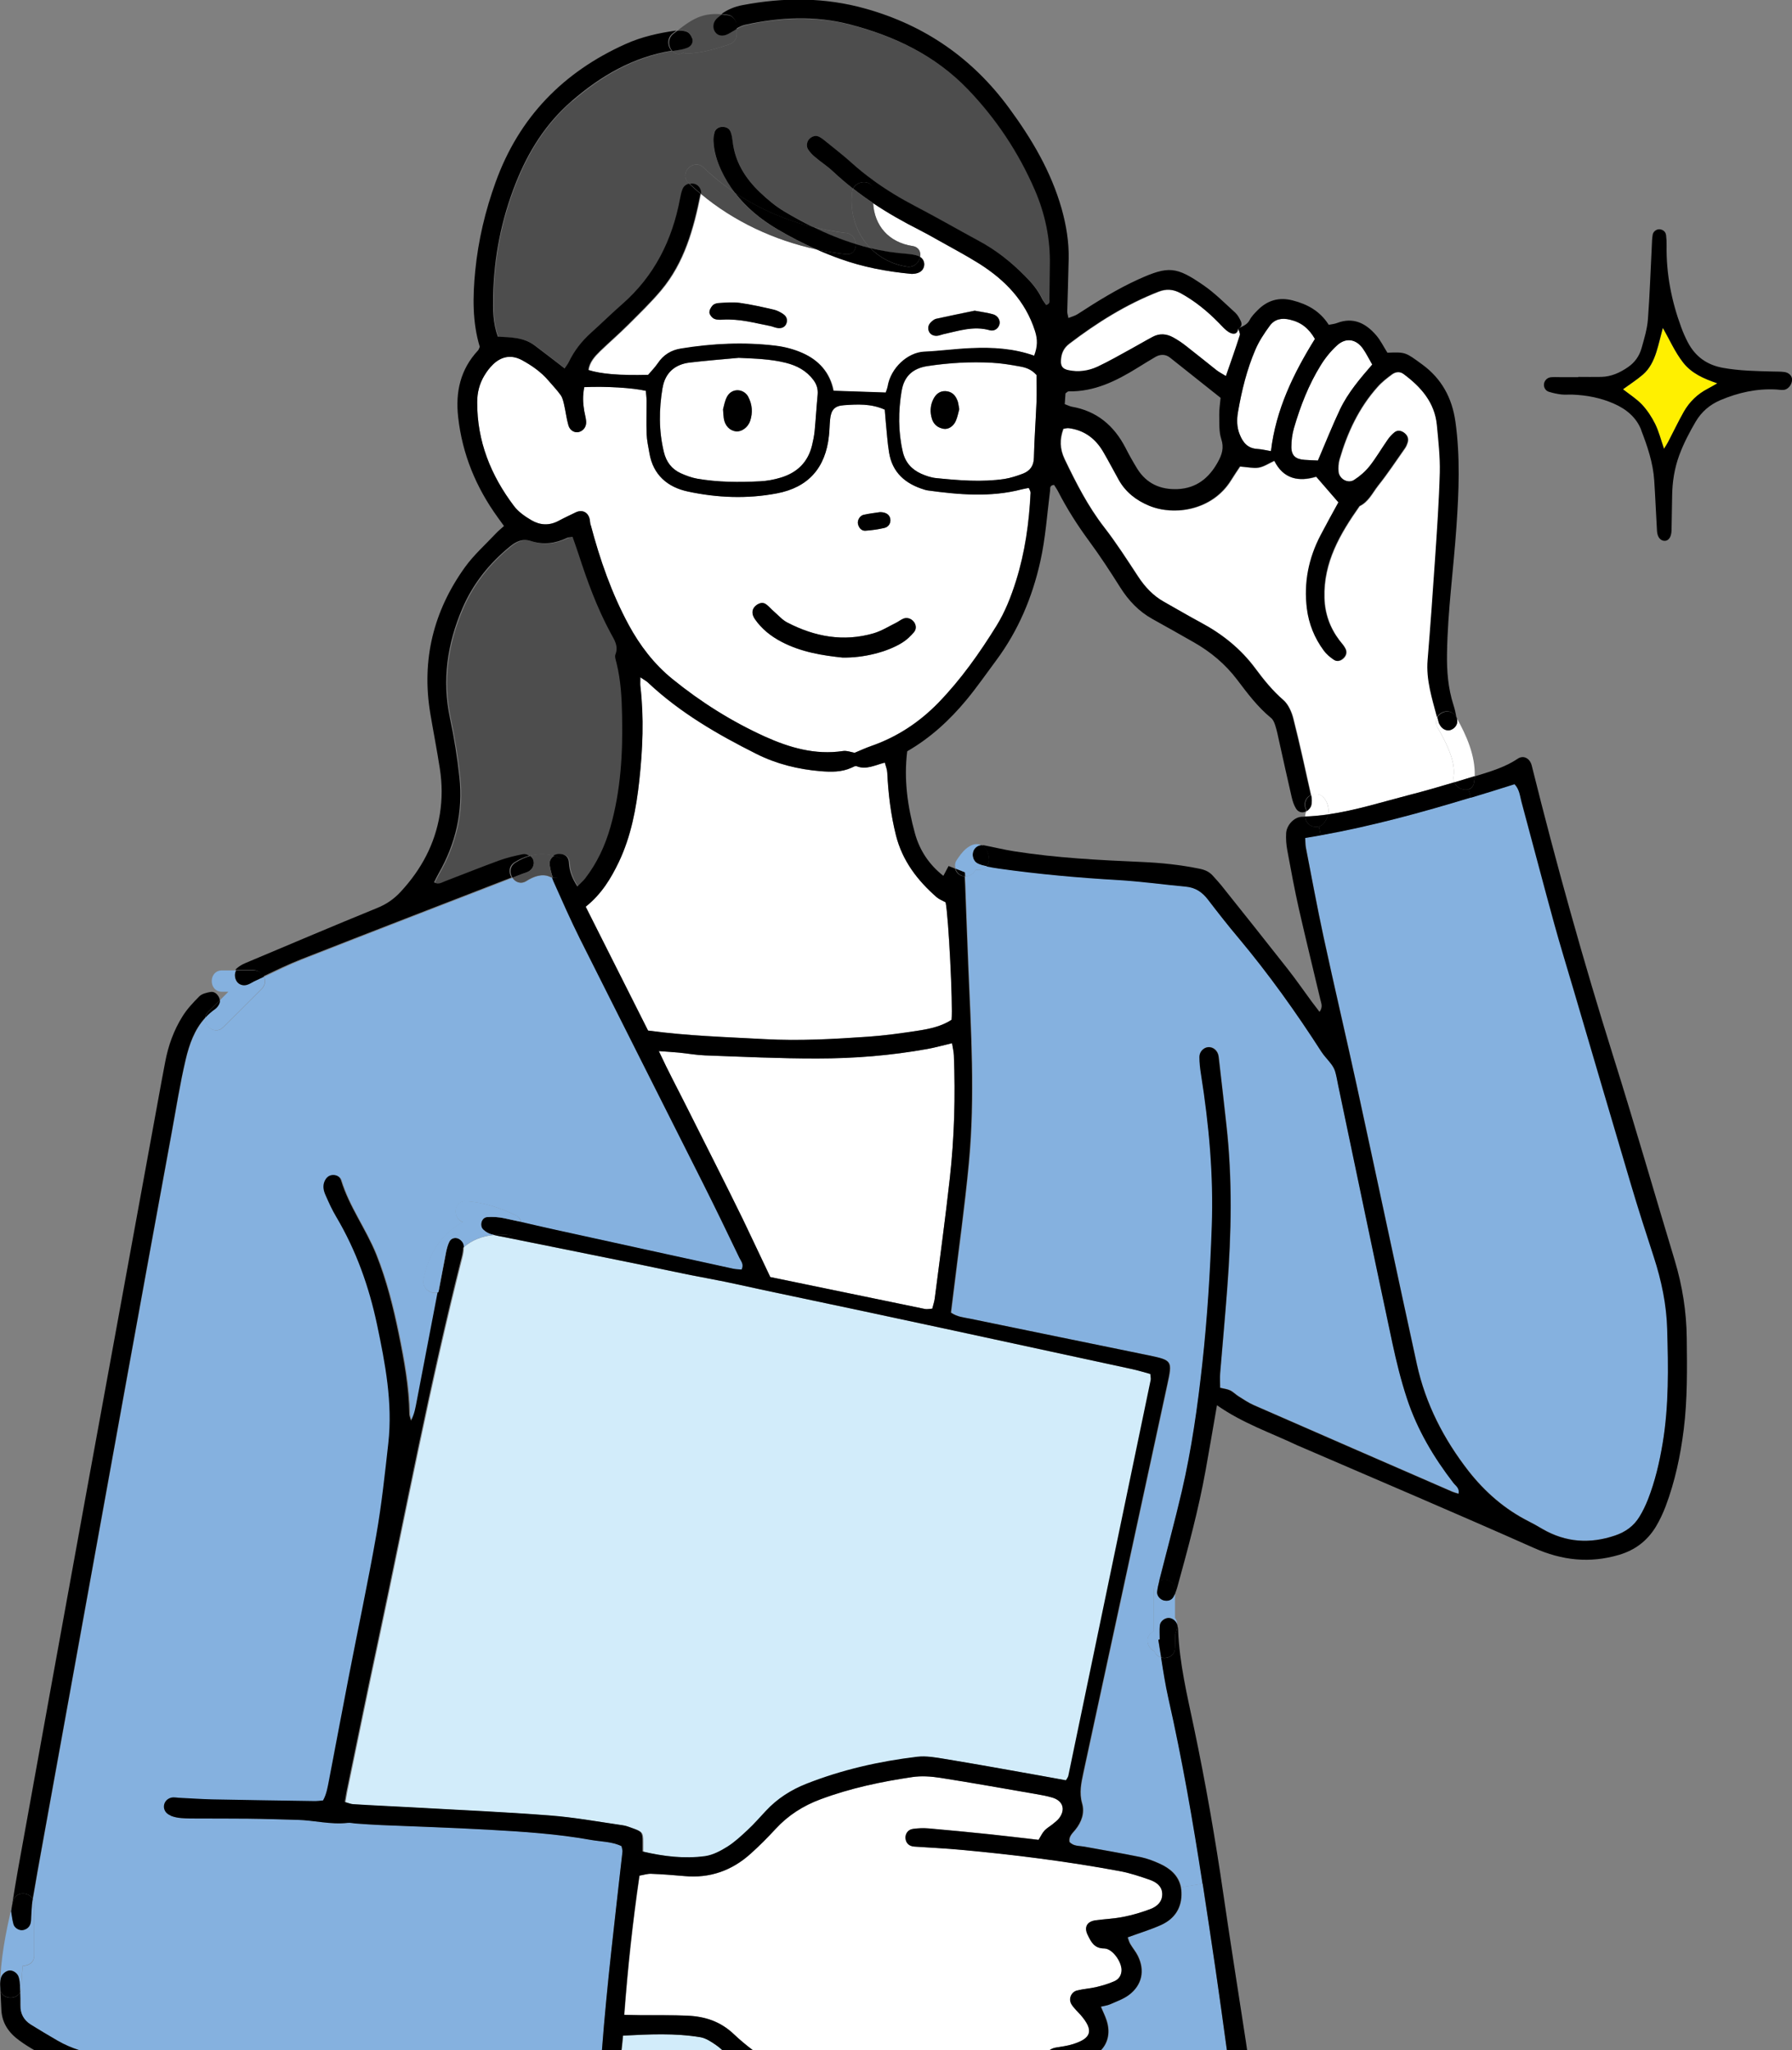 <?xml version="1.0" encoding="UTF-8"?><svg id="_レイヤー_2" xmlns="http://www.w3.org/2000/svg" viewBox="0 0 213.19 243.92"><rect x="0" y="0" width="213.19" height="243.92" fill="#808080" stroke="none"/><g id="_レイヤー_2-2"><path d="M85.97,243.92c-.25-.23-.51-.45-.79-.64-.56-.38-1.19-.8-1.83-.91-3.04-.5-6.09-.35-9.21-.19-.05.6-.12,1.17-.18,1.74h12.02Z" fill="#d2ecfa"/><path d="M136.95,163.49c.02.33.08.54.04.73-3.26,15.69-6.52,31.37-9.79,47.06-.04.19-.18.36-.29.55-1.11-.2-2.2-.41-3.29-.6-3.7-.66-7.4-1.33-11.11-1.94-1.09-.18-2.24-.39-3.31-.26-4.51.54-8.92,1.54-13.16,3.21-1.85.73-3.47,1.77-4.82,3.22-.72.76-1.4,1.56-2.17,2.27-.76.71-1.54,1.44-2.41,1.99-.81.51-1.74,1-2.66,1.13-2.49.34-4.97.03-7.44-.55v-1.13c0-1.14-.08-1.24-1.17-1.63-.4-.14-.79-.3-1.19-.36-2.9-.42-5.79-.95-8.7-1.17-5.42-.42-10.85-.65-16.28-.96-2.37-.13-4.74-.23-7.1-.38-.31-.02-.62-.16-.99-.26.12-.68.2-1.23.32-1.76,1.22-5.87,2.41-11.74,3.67-17.59,3.24-15.19,6.11-30.46,9.94-45.53.09-.37.16-.77.15-1.16.95-.82,2.16-1.32,3.59-1.44.47.12.95.2,1.43.3,2.66.54,5.33,1.07,7.99,1.61,2.66.54,5.33,1.08,7.99,1.62,2.73.56,5.45,1.17,8.19,1.67,2.66.49,5.29,1.12,7.94,1.67,14.18,2.97,28.33,6.06,42.5,9.12.73.16,1.45.39,2.16.58Z" fill="#d2ecfa"/><path d="M72.73,98.4c-.63,2.24-1.6,4.31-3.02,6.15-.25.32-.56.57-.92.94-.62-.95-.95-1.81-1-2.81-.04-.7-.46-1.03-1.07-1.06-.29-.02-.57.07-.8.21-.96-.27-1.92-.25-2.85,0-.22-.15-.5-.23-.8-.17-.95.19-1.9.42-2.81.75-2.16.79-4.29,1.65-6.44,2.47-.37.14-.73.42-1.28.12.18-.36.35-.71.54-1.05,2.04-3.56,2.92-7.38,2.48-11.45-.25-2.35-.63-4.7-1.12-7.01-.97-4.54-.33-8.87,1.47-13.08,1.26-2.94,3.21-5.37,5.68-7.38.73-.59,1.48-.96,2.5-.63,1.45.47,2.89.3,4.27-.38.17-.08.38-.06.67-.1.23.68.47,1.32.68,1.97,1.05,3.25,2.22,6.46,3.85,9.47.43.79.95,1.53.56,2.53-.11.28.05.69.13,1.02.51,2.05.62,4.14.66,6.23.1,4.47-.15,8.92-1.38,13.26Z" fill="#4d4d4d"/><path d="M68.09,12.06c3.48-3.02,7.33-5.25,11.9-6,.31.35.79.5,1.29.21.15.06.32.09.52.09,1.71-.05,3.3-.53,4.92-1.06.54-.18.93-.64.93-1.23v-.62s0,0,0,0c.35-.2.71-.38,1.08-.46,4.13-.9,8.26-1.11,12.42-.04,5.37,1.39,10.2,3.71,14.09,7.76,3.36,3.51,6.01,7.5,7.94,11.96,1.23,2.85,1.85,5.84,1.78,8.95-.03,1.33-.02,2.65-.05,3.98,0,.24.14.57-.38.74-.16-.24-.37-.49-.51-.77-.49-1.02-1.2-1.87-2-2.66-1.62-1.65-3.41-3.08-5.46-4.18-2.51-1.36-4.99-2.79-7.52-4.11-1.82-.95-3.56-2-5.2-3.2-.88-.64-1.74-1.33-2.56-2.07-.93-.84-1.93-1.61-2.9-2.4-.26-.22-.53-.45-.84-.62-.4-.22-.81-.17-1.16.12-.37.3-.51.92-.25,1.32.22.35.51.66.83.92.69.58,1.46,1.08,2.12,1.7.78.73,1.58,1.41,2.41,2.06-.06.13-.1.27-.12.44-.29,2.56.54,4.97,2.18,6.64-.58-.14-1.16-.29-1.73-.48-.03-.62-.43-1.25-1.21-1.34-1.3-.15-2.59-.38-3.87-.7-1.14-.56-2.27-1.18-3.39-1.84-1.07-.63-2.05-1.45-2.95-2.31-1.75-1.68-2.99-3.66-3.26-6.15-.04-.34-.1-.69-.22-1.01-.16-.44-.53-.64-.99-.63-.45.02-.81.25-.95.68-.1.33-.13.69-.12,1.03.07,1.19.4,2.32.9,3.41.46.99,1.01,1.89,1.64,2.71-1.32-.88-2.56-1.88-3.7-2.97-1.18-1.14-2.98.66-1.8,1.8.05.04.09.08.13.13-.31.08-.59.28-.73.57-.17.37-.25.79-.33,1.19-.92,4.95-3.05,9.23-6.89,12.59-1.26,1.1-2.45,2.28-3.7,3.4-1.1.99-2,2.13-2.64,3.47-.14.29-.35.54-.5.77-1.27-.97-2.41-1.87-3.58-2.74-1.3-.97-2.85-.96-4.37-1.04-.59-1.61-.59-3.22-.56-4.81.09-4.65.98-9.15,2.69-13.46,1.48-3.74,3.56-7.08,6.64-9.75Z" fill="#4d4d4d"/><path d="M3.65,240.85c1.05.67,2.14,1.3,3.22,1.93.83.48,1.7.84,2.58,1.13h62.17c.6-7.89,1.56-15.74,2.44-23.6.03-.2-.07-.41-.11-.68-1.14-.54-2.41-.52-3.62-.74-4.05-.73-8.16-.99-12.27-1.22-4.24-.24-8.5-.37-12.74-.55-.98-.05-1.95-.12-2.92-.18-.35-.02-.7-.12-1.04-.08-2.02.23-3.98-.31-5.98-.36-1.95-.05-3.9-.12-5.85-.14-2.02-.03-4.05,0-6.06-.02-.63,0-1.26,0-1.88-.05-.41-.03-.83-.11-1.22-.26-.59-.22-.87-.79-.72-1.33.14-.48.55-.79,1.09-.81.21,0,.42.03.63.05,1.32.07,2.64.17,3.97.19,4.04.09,8.08.14,12.13.2.34,0,.68-.04,1.07-.07.43-.77.55-1.6.71-2.4.8-4.1,1.56-8.21,2.35-12.31,1.09-5.61,2.29-11.19,3.27-16.82.64-3.63,1.03-7.31,1.44-10.98.53-4.78-.36-9.44-1.34-14.09-.96-4.54-2.49-8.84-4.86-12.84-.49-.83-.9-1.73-1.29-2.62-.22-.5-.35-1.06-.09-1.62.19-.41.47-.69.93-.73.47-.04.88.19,1.01.6.96,3.16,2.97,5.81,4.19,8.86,1.22,3.06,2.01,6.23,2.67,9.44.64,3.14,1.22,6.29,1.27,9.52,0,.2.09.4.2.81.44-.83.54-1.57.68-2.28.84-4.34,1.67-8.69,2.5-13.04-.8.3-1.99-.38-1.78-1.52.59-3.17,2.28-5.57,4.69-6.84-1.27-.4-1.16-2.55.35-2.48,2.1.1,4.09.8,5.98,1.7.33.16.52.45.58.77,1.38.31,2.75.64,4.12.94,7.08,1.56,14.15,3.11,21.23,4.65.33.07.67.07,1.01.11.32-.61-.07-1.01-.26-1.4-1.41-2.95-2.84-5.9-4.31-8.83-4.88-9.71-9.79-19.4-14.66-29.13-1.12-2.24-2.14-4.54-3.15-6.83-.07-.15-.13-.3-.18-.46-.13-.02-.25-.06-.37-.12-.94-.43-1.99,0-2.79.51-.67.42-1.32.13-1.65-.39-8.34,3.23-16.7,6.45-25.02,9.72-1.55.61-3.05,1.35-4.55,2.06.2.45.15,1.01-.25,1.41-1.53,1.52-3.05,3.05-4.58,4.57-.94.95-2.3-.06-2.16-1.09-1.27,1.38-1.89,3.15-2.32,4.97-.67,2.84-1.12,5.74-1.65,8.62-1.77,9.65-3.54,19.31-5.29,28.97-1.74,9.59-3.47,19.18-5.21,28.77-1.61,8.91-3.23,17.81-4.84,26.72-.41,2.26-.82,4.51-1.2,6.77.1.17.16.38.16.62v6.1c0,.85-.7,1.26-1.36,1.22-.09.86-.15,1.72-.16,2.59,0,.23-.06.42-.14.58.02.51.03,1.03.02,1.55-.02,1,.4,1.76,1.23,2.28Z" fill="#85b1df"/><path d="M131.01,243.92h14.95c-.45-3.19-.87-6.38-1.34-9.57-.5-3.42-1.01-6.83-1.54-10.24l-2.56.4c.04.2.06.41.07.62.07,1.79-.77,3.11-2.36,3.85-1.25.58-2.59.98-4.03,1.5.08.2.15.51.3.78.27.48.65.92.9,1.41.86,1.75.51,3.48-1.05,4.66-.65.49-1.47.77-2.23,1.11-.31.14-.66.17-1.11.29.24.58.48,1.07.66,1.58.47,1.39.23,2.68-.66,3.61Z" fill="#85b1df"/><path d="M172.94,176.4c.26.35.76.61.6,1.29-.3-.1-.56-.17-.8-.27-7.85-3.42-15.71-6.84-23.55-10.27-.64-.27-1.21-.67-1.8-1.04-.36-.22-.65-.54-1.02-.72-.36-.17-.77-.2-1.19-.31,0-.61-.04-1.16,0-1.7.27-3.4.59-6.8.85-10.2.49-6.48.62-12.95-.11-19.42-.31-2.7-.6-5.4-.92-8.09-.09-.72-.67-1.18-1.28-1.11-.52.07-1,.54-1,1.16,0,.69.08,1.39.19,2.07.95,6,1.5,12.03,1.28,18.11-.19,5.43-.52,10.85-1.12,16.26-.56,5.13-1.28,10.23-2.45,15.26-.81,3.46-1.74,6.88-2.61,10.33-.03.11-.05.21-.08.32-.38.18-.67.54-.67,1.09v4.58c-.01.11-.02.22-.02.34-.03.04-.07.07-.11.09-1.02.6-.63,1.92.21,2.28.13.41.45.66.82.75.25,1.63.51,3.26.87,4.87,1.65,7.3,2.92,14.66,4.06,22.05l-2.56.4c-.27-1.38-1.27-2.24-2.57-2.82-.69-.31-1.42-.59-2.17-.75-2.25-.46-4.51-.85-6.78-1.26-.6-.11-1.27-.03-1.73-.56-.11-.65.35-1.02.69-1.44.75-.92,1.13-2.02.81-3.13-.37-1.29-.1-2.47.16-3.69.37-1.7.74-3.4,1.1-5.1,2.96-13.69,5.92-27.37,8.88-41.06.61-2.81.59-2.88-2.2-3.46-7.1-1.46-14.19-2.9-21.29-4.37-.73-.15-1.5-.2-2.25-.72.1-.76.19-1.52.28-2.27.63-5.19,1.36-10.36,1.85-15.56.74-7.87.25-15.74-.08-23.61-.13-3.14-.24-6.27-.36-9.41-.02-.34-.03-.67-.05-1.05.45,0,.89-.23,1.15-.63.04-.06.09-.12.13-.17.1.03.2.04.3.04.38,0,.73-.18.96-.45.5.1,1,.19,1.5.26,4.69.66,9.41,1.08,14.14,1.36,2.71.16,5.4.54,8.11.79,1.12.1,1.93.65,2.6,1.53,1.18,1.55,2.39,3.09,3.65,4.58,3.58,4.28,6.83,8.81,9.84,13.51.33.52.79.96,1.16,1.46.2.27.39.57.48.88.16.53.25,1.09.36,1.63,2.15,10.22,4.27,20.45,6.45,30.67.48,2.25,1.03,4.49,1.75,6.66,1.21,3.67,3.16,6.97,5.52,10.02Z" fill="#85b1df"/><path d="M198.36,158.14c.13,4.53.2,9.06-.54,13.55-.38,2.27-.9,4.51-1.74,6.66-.28.71-.62,1.41-1.01,2.06-.68,1.11-1.65,1.83-2.9,2.25-3.02,1.03-5.89.83-8.65-.77-.54-.32-1.08-.63-1.64-.91-2.85-1.44-5.2-3.49-7.16-5.99-2.95-3.79-5.11-7.99-6.14-12.69-2.41-11.02-4.74-22.06-7.14-33.09-1.29-5.92-2.68-11.81-3.96-17.74-.77-3.54-1.42-7.1-2.11-10.66-.06-.32-.05-.66-.08-1.13.62-.1,1.24-.21,1.85-.32,6.09-1.09,12-2.71,17.89-4.5,1.73-.52,3.46-1.06,5.2-1.61.58.61.64,1.4.83,2.11,1.31,4.84,2.58,9.69,3.9,14.52.74,2.69,1.57,5.35,2.35,8.02,2.24,7.62,4.47,15.24,6.73,22.84.87,2.94,1.81,5.86,2.76,8.77.91,2.8,1.5,5.65,1.59,8.6Z" fill="#85b1df"/><path d="M81.83,239.81c2.06.09,3.89.68,5.48,2.19.73.7,1.5,1.33,2.28,1.92h35.27c.22-.17.48-.28.79-.33.68-.11,1.38-.2,2.04-.41,2.23-.7,2.47-1.65.92-3.45-.37-.42-.79-.8-1.09-1.26-.41-.64-.07-1.49.65-1.67.74-.18,1.52-.22,2.26-.4.74-.18,1.47-.39,2.17-.7.53-.23.85-.71.86-1.33.01-1-1.07-2.56-2.06-2.57-1.19-.01-1.54-.76-1.95-1.57-.48-.95-.12-1.64.93-1.78,1.1-.15,2.22-.19,3.31-.41,1.08-.21,2.16-.54,3.19-.92.81-.31,1.47-.9,1.42-1.87-.05-.88-.74-1.35-1.46-1.61-1.18-.41-2.38-.81-3.6-1.04-6.23-1.16-12.52-1.95-18.83-2.53-1.87-.17-3.75-.25-5.62-.39-.59-.05-.93-.37-1.02-.88-.1-.57.25-1.14.86-1.22.62-.09,1.25-.11,1.87-.06,2.43.21,4.85.45,7.28.7,1.93.2,3.86.44,5.81.66.26-.42.43-.81.7-1.1.27-.31.66-.51.98-.77.27-.22.56-.43.77-.71.77-1.03.45-2.06-.79-2.44-.66-.2-1.35-.32-2.04-.44-3.77-.65-7.54-1.33-11.32-1.92-1.09-.17-2.24-.25-3.32-.09-3.72.55-7.39,1.33-10.94,2.65-2.07.78-3.84,1.91-5.34,3.53-.94,1.03-1.93,2.01-2.96,2.94-2.23,2.01-4.84,2.95-7.87,2.66-1.32-.12-2.64-.22-3.96-.27-.45-.02-.92.14-1.4.22-.8,5.49-1.39,10.88-1.81,16.56.83.02,1.37.03,1.92.04,1.88.02,3.76-.02,5.64.06Z" fill="#fff"/><path d="M113.48,125.55c.19,4.88.06,9.75-.48,14.61-.53,4.77-1.18,9.53-1.79,14.29-.05.4-.19.79-.3,1.24-.33.02-.61.09-.87.04-6.13-1.26-12.26-2.53-18.4-3.8-1.12-2.35-2.18-4.62-3.26-6.87-1.07-2.19-2.16-4.37-3.25-6.54-1.12-2.24-2.26-4.47-3.38-6.72-1.08-2.16-2.23-4.29-3.37-6.75,1.02.08,1.7.11,2.38.18,1.03.1,2.06.29,3.1.33,4.45.16,8.91.38,13.36.37,4.39,0,8.76-.35,13.09-1.13.96-.17,1.89-.44,2.95-.69.08.52.2.98.22,1.44Z" fill="#fff"/><path d="M77.12,81.25c3.8,3.56,8.26,6.14,12.87,8.45,2.37,1.19,4.96,1.83,7.62,2.05,1.25.1,2.5.13,3.69-.42.19-.09.43-.23.58-.18,1.15.47,2.18-.12,3.37-.42.12.46.28.82.3,1.2.12,2.51.42,4.99,1.03,7.43.76,3.03,2.55,5.37,4.85,7.38.31.26.72.41,1.06.6.35,1.66.88,12.22.71,13.98-1.17.76-2.54,1.07-3.9,1.28-1.99.3-4,.59-6.01.73-4.09.28-8.19.52-12.31.29-4.59-.25-9.17-.38-13.89-1.02-2.44-4.83-4.9-9.73-7.41-14.72,1.92-1.54,3.01-3.38,3.95-5.33,1.45-3.06,2.07-6.34,2.43-9.67.41-3.74.57-7.5.13-11.26-.03-.26,0-.53,0-1.04.43.29.73.45.96.67Z" fill="#fff"/><path d="M110.48,39.33c.14.46.62.7,1.16.59.2-.04.4-.13.6-.17,1.81-.4,3.59-1.02,5.5-.47.54.16,1-.18,1.15-.65.16-.49-.17-1.09-.79-1.26-.67-.18-1.35-.27-2.15-.42-1.46.3-3.01.62-4.57.96-.19.04-.38.18-.53.31-.34.29-.51.65-.38,1.1ZM85.02,37.95c.37.14.81.08.9.09,2.16-.13,3.89.41,5.66.74.34.06.66.23,1,.26.43.04.83-.11.99-.57.15-.45,0-.84-.38-1.09-.34-.22-.72-.44-1.11-.52-1.35-.31-2.7-.62-4.07-.81-.81-.11-1.66-.03-2.49.02-.26.01-.58.12-.74.29-.21.23-.41.6-.37.88.05.27.34.62.61.72ZM92.32,41.15c-3.76-.45-7.51-.27-11.25.34-1.14.18-2.07.74-2.74,1.74-.35.51-.79.96-1.16,1.39-3.45.08-5.58-.1-7.12-.58.13-.95.74-1.61,1.38-2.24,1.1-1.06,2.27-2.07,3.35-3.15,1.33-1.33,2.69-2.64,3.9-4.08,2.78-3.31,3.88-7.34,4.71-11.47,0-.01,0-.02,0-.03,3.93,3.29,8.72,5.51,13.74,6.6.93.41,1.87.79,2.83,1.13,2.7.97,5.5,1.5,8.52,1.79.11-.02.4-.02.66-.1.42-.13.72-.41.8-.87.07-.41-.11-.83-.47-1.05.11-.57-.14-1.17-.89-1.29-2.88-.45-4.55-2.46-4.7-5.11,1.77,1.19,3.64,2.25,5.56,3.22.75.38,1.47.79,2.2,1.2,1.64.92,3.31,1.8,4.9,2.8,3.08,1.95,5.51,4.43,6.66,8.03.32,1,.31,1.85-.1,2.93-2.45-.87-4.95-1.01-7.45-.9-1.88.07-3.75.34-5.63.42-1.96.09-3.98,1.92-4.35,4.13-.05.26-.16.52-.23.73-2.14-.07-4.19-.14-6.23-.21-.42-2.17-1.74-3.63-3.68-4.49-1.01-.45-2.12-.74-3.21-.87Z" fill="#fff"/><path d="M96.78,45.21c.39.53.56,1.08.5,1.75-.14,1.45-.22,2.91-.36,4.36-.06.55-.17,1.1-.3,1.64-.48,2.02-1.77,3.27-3.72,3.86-.79.24-1.63.4-2.46.44-2.5.13-5.01.12-7.49-.31-.67-.12-1.34-.37-1.96-.65-1.07-.49-1.72-1.35-2-2.51-.62-2.54-.59-5.11-.16-7.66.3-1.77,1.46-2.79,3.24-2.99,1.93-.23,3.87-.38,5.81-.56,1.89.09,3.76.13,5.6.59,1.32.33,2.46.93,3.29,2.05ZM89.25,50.06c.31-.96.25-1.92-.22-2.82-.55-1.04-1.95-1.1-2.53-.07-.29.52-.38,1.15-.49,1.53.04.52.05.8.09,1.07.14.87.7,1.46,1.44,1.55.67.08,1.44-.46,1.7-1.26Z" fill="#fff"/><path d="M123.32,44.62c0,.95.04,2.06,0,3.16-.09,2.23-.26,4.45-.31,6.67-.01,1-.47,1.58-1.31,1.91-.71.27-1.45.51-2.19.63-2.71.4-5.42.17-8.12-.1-.61-.06-1.23-.27-1.79-.52-1.13-.51-1.89-1.34-2.19-2.61-.56-2.41-.54-4.83-.14-7.25.29-1.76,1.36-2.68,3.06-2.94,2.55-.39,5.12-.54,7.7-.4,1.11.06,2.21.24,3.3.44.68.12,1.36.32,1.99,1.02ZM114.12,48.68c-.08-.38-.1-.73-.22-1.05-.23-.63-.67-1.05-1.37-1.1-.71-.05-1.18.34-1.48.94-.39.78-.42,1.61-.15,2.42.21.64.72,1.01,1.38,1.12.55.1,1.18-.31,1.45-.97.18-.44.27-.92.4-1.37Z" fill="#fff"/><path d="M121.54,58.22c.26-.07.54-.11.84-.17.08.21.22.41.21.58-.17,3.56-.66,7.07-1.73,10.48-.59,1.87-1.3,3.69-2.33,5.35-2.02,3.26-4.23,6.39-6.91,9.15-2.27,2.33-4.92,4.08-8.01,5.15-.65.23-1.28.52-1.95.8-.44-.08-.93-.28-1.39-.21-3.31.5-6.39-.41-9.31-1.73-3.94-1.79-7.61-4.1-10.97-6.83-2.19-1.77-3.88-3.99-5.22-6.46-2.03-3.76-3.42-7.76-4.51-11.88-.07-.27-.06-.56-.14-.82-.24-.76-.91-1.03-1.65-.67-.68.33-1.37.65-2.04,1.01-1.09.58-2.19.51-3.2-.08-.77-.45-1.56-1-2.08-1.69-2.76-3.65-4.4-7.72-4.38-12.36,0-1.14.27-2.21.86-3.18.28-.47.63-.93,1.02-1.31,1.01-.97,2.19-1.19,3.45-.51,1.17.64,2.25,1.39,3.13,2.41.49.58,1.03,1.13,1.47,1.75.23.32.32.75.41,1.14.19.81.28,1.65.51,2.45.18.64.77.94,1.28.79.54-.16.89-.66.83-1.29-.04-.41-.16-.82-.23-1.23-.15-.89-.2-1.78.01-2.81,2.53-.12,5.81.08,7.32.44.03.37.09.77.09,1.17,0,1.32-.04,2.65,0,3.97.03.76.2,1.51.33,2.27.44,2.61,2.18,4.06,4.58,4.57,3.49.75,7.06.89,10.58.22,3.76-.71,5.8-3.05,6.2-6.86.07-.63.07-1.26.13-1.88.11-1.18.51-1.67,1.65-1.75,1.6-.11,3.21-.21,4.86.53.04.47.08,1.02.13,1.56.12,1.17.19,2.36.38,3.52.38,2.41,1.95,3.75,4.19,4.43.13.04.27.08.41.1,3.74.51,7.47.84,11.19-.13ZM108.74,75.2c.27-.32.28-.77.02-1.17-.28-.42-.82-.62-1.28-.43-.31.13-.59.36-.9.51-.87.43-1.71.96-2.63,1.23-3.59,1.06-7.03.41-10.28-1.28-.6-.31-1.07-.87-1.6-1.32-.32-.27-.58-.61-.91-.84-.39-.28-.8-.17-1.16.09-.54.4-.63,1.03-.19,1.66.81,1.17,1.89,2.03,3.14,2.69,2.39,1.27,5,1.65,7.27,1.89,2.52.06,5.39-.68,7.15-1.79.52-.33.98-.77,1.38-1.24ZM105.21,62.81c.53-.12.8-.63.7-1.11-.1-.48-.51-.77-1.22-.77-.56.09-1.26.16-1.93.31-.49.11-.8.69-.68,1.14.12.44.42.78.87.76.76-.05,1.51-.16,2.26-.33Z" fill="#fff"/><path d="M147.53,39.92c-.5,1.58-1.06,3.15-1.65,4.85-.45-.28-.81-.46-1.12-.7-1.2-.95-2.39-1.92-3.6-2.86-.49-.39-1.01-.74-1.56-1.04-.77-.43-1.61-.5-2.4-.08-.86.45-1.7.96-2.55,1.42-1.34.73-2.66,1.5-4.05,2.15-1.08.5-2.27.67-3.47.41-.7-.15-.93-.49-.89-1.18.04-.81.32-1.46.99-1.97,3.28-2.5,6.75-4.68,10.61-6.19.92-.36,1.74-.3,2.6.15,1.73.94,3.23,2.17,4.6,3.57.39.4.76.84,1.22,1.11.43.25.96.3,1.08-.42.08.26.25.55.18.77Z" fill="#fff"/><path d="M149.59,53.41c-1.15-.06-1.72-.77-2.1-1.73-.35-.86-.36-1.77-.2-2.67.44-2.54,1.05-5.04,2.07-7.41.43-1.01,1.06-1.95,1.71-2.84.58-.79,1.41-.96,2.41-.72,1.33.31,2.24,1.04,2.96,2.29-2.53,4.07-4.65,8.4-5.23,13.35-.55-.09-1.08-.23-1.62-.26Z" fill="#fff"/><path d="M163.25,43.37c-1.41,1.63-2.86,3.32-3.82,5.31-.92,1.94-1.71,3.94-2.64,6.11-.5-.03-1.04-.04-1.58-.08-1.06-.07-1.57-.49-1.58-1.53,0-.75.1-1.54.31-2.26.76-2.61,1.74-5.14,3.17-7.45.54-.88,1.21-1.71,1.97-2.4,1.04-.94,2.24-.75,3.05.38.4.56.7,1.19,1.12,1.91Z" fill="#fff"/><path d="M171.02,86.56c.9,1.55,2.18,3.94,1.91,5.8-.04.26,0,.51.09.72-1.75.52-3.5,1.03-5.26,1.48-3.24.83-6.44,1.86-9.76,2.34.15-.71-.04-1.47-.56-2.05-.37-.4-.97-.46-1.44-.24-.68-3.05-1.34-6.11-2.11-9.14-.2-.78-.59-1.66-1.17-2.17-1.28-1.11-2.33-2.4-3.32-3.74-1.74-2.35-3.93-4.11-6.49-5.47-1.47-.79-2.91-1.64-4.37-2.46-1.31-.73-2.29-1.78-3.11-3.03-1.3-1.98-2.58-3.98-4.03-5.85-1.94-2.5-3.35-5.28-4.71-8.11-.58-1.22-.6-2.37-.15-3.6.25-.04.46-.11.66-.08,1.87.24,3.21,1.27,4.13,2.87.63,1.08,1.21,2.2,1.82,3.29.82,1.46,2.06,2.42,3.59,3.06,2.99,1.24,7.53.57,9.76-3.04.36-.58.74-1.14,1.06-1.62.85.06,1.56.23,2.22.13.63-.11,1.21-.51,1.87-.81,1.1,2.21,2.94,2.51,4.98,1.89.89,1.03,1.74,2.01,2.65,3.07-.68,1.24-1.42,2.57-2.13,3.92-1.42,2.73-2,5.63-1.62,8.7.23,1.84.91,3.51,2,4.99.32.44.76.81,1.21,1.11.38.25.81.12,1.14-.2.34-.33.42-.75.22-1.14-.18-.37-.48-.67-.73-1-1.12-1.49-1.72-3.16-1.77-5.04-.13-4.23,1.87-7.63,4.18-10.91,1.06-.51,1.54-1.58,2.21-2.44,1.13-1.41,2.12-2.93,3.17-4.41.16-.22.27-.49.35-.76.13-.45-.05-.83-.4-1.1-.35-.27-.79-.36-1.16-.06-.32.26-.6.57-.83.91-.72,1.03-1.35,2.12-2.12,3.1-.51.64-1.16,1.21-1.85,1.65-.74.48-1.79-.12-1.87-1-.04-.48-.01-.99.12-1.45.92-3.18,2.3-6.14,4.52-8.62.5-.57,1.12-1.05,1.73-1.5.41-.3.93-.37,1.37-.04,2.08,1.54,3.72,3.39,3.98,6.09.18,1.87.39,3.76.35,5.63-.09,3.41-.33,6.82-.56,10.23-.27,4.03-.56,8.06-.89,12.09-.2,2.37.53,4.57,1.11,6.79-.2.34-.24.77.02,1.21Z" fill="#fff"/><path d="M175.45,92.34c-.81.25-1.62.5-2.43.74-.09-.21-.13-.45-.09-.72.27-1.86-1.01-4.26-1.91-5.8-.26-.45-.22-.88-.02-1.21.05.19.1.39.15.58.03.13.11.25.18.38.27.46.79.69,1.23.55.47-.15.86-.62.8-1.1-.02-.1-.03-.21-.05-.31,1.15,2.02,2.23,4.51,2.13,6.9Z" fill="#fff"/><path d="M155.27,97.15c0-.21.05-.42.14-.62.25-.15.51-.42.58-.68.11-.38.08-.84,0-1.24,0,0,0-.02,0-.02.47-.22,1.08-.15,1.44.24.52.58.71,1.34.56,2.05-.9.13-1.8.22-2.73.25Z" fill="#fff"/><path d="M155.27,97.15c.92-.04,1.83-.12,2.73-.25-.08.4-.27.78-.56,1.11-.14.16-.33.26-.52.32-.44.13-.96.01-1.28-.32-.24-.24-.36-.55-.36-.85Z"/><path d="M173.36,85.75c.06.48-.33.95-.8,1.1-.44.14-.96-.09-1.23-.55-.07-.12-.15-.24-.18-.38-.05-.19-.1-.39-.15-.58.44-.74,1.65-1.04,2.22-.07.03.06.06.11.1.16.02.1.03.21.05.31Z"/><path d="M175.38,93.04c-.07.48-.34.76-.68.87-.6.19-1.41-.15-1.69-.83.81-.24,1.62-.49,2.43-.74,0,.23-.03.46-.07.7Z"/><path d="M116.98,100.55c1.23.23,2.45.54,3.68.73,5.03.79,10.12,1.05,15.2,1.27,2.3.1,4.58.34,6.83.8.66.13,1.18.36,1.61.85.33.37.66.72.97,1.1,2.65,3.32,5.3,6.64,7.93,9.99.99,1.26,1.9,2.58,2.85,3.87.28.38.57.76.93,1.22.43-.58.2-1.03.1-1.46-.85-3.59-1.73-7.17-2.55-10.77-.52-2.31-.95-4.64-1.38-6.97-.13-.68-.18-1.39-.14-2.07.06-.95.96-1.92,1.89-1.94.13,0,.25,0,.38-.02,0,.31.12.61.36.85.33.33.84.45,1.28.32l.2,1.06c-.62.11-1.23.22-1.85.32.03.47.02.81.08,1.13.69,3.55,1.35,7.12,2.11,10.66,1.28,5.92,2.67,11.82,3.96,17.74,2.4,11.03,4.73,22.06,7.14,33.09,1.03,4.7,3.19,8.9,6.14,12.69,1.96,2.5,4.31,4.55,7.16,5.99.56.28,1.1.59,1.64.91,2.77,1.6,5.64,1.79,8.65.77,1.26-.43,2.23-1.14,2.9-2.25.4-.65.73-1.35,1.01-2.06.84-2.15,1.36-4.39,1.74-6.66.75-4.49.67-9.02.54-13.55-.08-2.95-.68-5.8-1.59-8.6-.95-2.91-1.89-5.83-2.76-8.77-2.26-7.61-4.49-15.23-6.73-22.84-.78-2.67-1.61-5.33-2.35-8.02-1.33-4.83-2.59-9.68-3.9-14.52-.19-.71-.24-1.5-.83-2.11-1.73.55-3.46,1.09-5.2,1.61l-.29-.98c.34-.11.61-.39.68-.87.04-.23.06-.46.07-.7.11-.04.22-.07.34-.1,1.66-.51,3.33-1.02,4.79-2,.59-.4,1.27-.13,1.55.51.09.19.13.4.18.59,2.88,11.56,6.08,23.02,9.65,34.39,2.53,8.04,4.85,16.14,7.29,24.2.91,3.03,1.4,6.11,1.43,9.26.04,3.62.09,7.25-.36,10.86-.39,3.12-1.04,6.18-2.15,9.13-.32.84-.71,1.67-1.17,2.44-1.02,1.67-2.46,2.77-4.37,3.34-3.5,1.03-6.78.67-10.13-.82-9.29-4.13-18.65-8.11-27.99-12.14-.07-.03-.13-.05-.19-.08-3.13-1.49-6.45-2.6-9.53-4.76-.48,2.75-.89,5.21-1.34,7.68-.85,4.74-2.11,9.37-3.39,14.01-.08.26-.17.53-.28.78v-.46c0-1.09-1.12-1.45-1.87-1.09.03-.11.05-.21.08-.32.87-3.44,1.8-6.87,2.61-10.33,1.17-5.03,1.89-10.13,2.45-15.26.59-5.4.93-10.83,1.12-16.26.22-6.09-.33-12.11-1.28-18.11-.11-.69-.19-1.38-.19-2.07,0-.62.48-1.1,1-1.16.61-.07,1.19.4,1.28,1.11.32,2.69.62,5.39.92,8.09.73,6.47.6,12.94.11,19.42-.25,3.4-.57,6.8-.85,10.2-.04.54,0,1.1,0,1.7.42.11.83.14,1.19.31.37.18.66.5,1.02.72.59.37,1.17.76,1.8,1.04,7.84,3.44,15.7,6.85,23.55,10.27.24.11.5.17.8.27.16-.68-.34-.95-.6-1.29-2.36-3.06-4.31-6.35-5.52-10.02-.72-2.18-1.27-4.42-1.75-6.66-2.18-10.21-4.3-20.44-6.45-30.67-.11-.54-.2-1.1-.36-1.63-.1-.32-.28-.62-.48-.88-.37-.5-.83-.94-1.16-1.46-3.02-4.7-6.26-9.23-9.84-13.51-1.26-1.49-2.46-3.03-3.65-4.58-.67-.88-1.48-1.42-2.6-1.53-2.7-.25-5.4-.63-8.11-.79-4.73-.27-9.45-.7-14.14-1.36-.5-.07-1.01-.16-1.5-.26.2-.22.31-.51.31-.82-.02-.73-.29-1.38-.97-1.68.09-.02.17-.01.26,0Z"/><path d="M155.47,96.42c-.3-.49-.27-1.13.16-1.58.1-.1.22-.19.36-.24,0,0,0,.02,0,.02.09.4.11.85,0,1.24-.08.25-.33.53-.58.68.02-.04.04-.08.06-.11Z"/><path d="M175,94.88c-5.89,1.79-11.8,3.41-17.89,4.5l-.2-1.06c.19-.06.38-.16.52-.32.3-.33.48-.71.56-1.11,3.32-.48,6.52-1.5,9.76-2.34,1.76-.45,3.51-.96,5.26-1.48.27.68,1.09,1.02,1.69.83l.29.98Z"/><path d="M2.29,242.75c.58.43,1.19.81,1.81,1.17h5.35c-.89-.29-1.75-.65-2.58-1.13-1.08-.63-2.17-1.27-3.22-1.93-.82-.52-1.25-1.29-1.23-2.28,0-.52,0-1.04-.02-1.55-.48.92-2.06.85-2.35-.2.03.76.07,1.52.11,2.28.08,1.59.88,2.73,2.14,3.65Z"/><path d="M20.36,216.04c.39.15.8.23,1.22.26.62.05,1.25.05,1.88.05,2.02.01,4.04,0,6.06.02,1.95.02,3.9.09,5.85.14,2,.05,3.96.59,5.98.36.34-.04.69.06,1.04.08.97.07,1.95.14,2.92.18,4.24.18,8.49.31,12.74.55,4.11.23,8.22.49,12.27,1.22,1.21.21,2.49.19,3.62.74.05.27.14.48.11.68-.88,7.86-1.84,15.71-2.44,23.6h2.32c.06-.57.13-1.15.18-1.74,3.13-.16,6.18-.32,9.21.19.65.11,1.27.53,1.83.91.28.19.54.41.79.64h3.63c-.79-.6-1.55-1.23-2.28-1.92-1.59-1.51-3.42-2.1-5.48-2.19-1.88-.08-3.76-.05-5.64-.06-.54-.01-1.09-.02-1.92-.04.42-5.68,1.01-11.07,1.81-16.56.49-.08.95-.24,1.4-.22,1.32.05,2.64.15,3.96.27,3.02.28,5.64-.65,7.87-2.66,1.04-.93,2.02-1.92,2.96-2.94,1.5-1.63,3.27-2.76,5.34-3.53,3.55-1.33,7.22-2.1,10.94-2.65,1.08-.16,2.23-.08,3.32.09,3.78.59,7.55,1.27,11.32,1.92.69.12,1.38.24,2.04.44,1.24.38,1.57,1.4.79,2.44-.21.27-.5.48-.77.71-.32.26-.7.47-.98.77-.27.29-.44.68-.7,1.1-1.94-.22-3.87-.45-5.81-.66-2.43-.25-4.85-.49-7.28-.7-.61-.05-1.25-.03-1.87.06-.61.08-.96.65-.86,1.22.09.51.43.83,1.02.88,1.87.13,3.75.21,5.62.39,6.31.58,12.6,1.37,18.83,2.53,1.22.22,2.42.63,3.6,1.04.73.26,1.42.73,1.46,1.61.05.97-.6,1.56-1.42,1.87-1.04.39-2.11.71-3.19.92-1.09.22-2.21.26-3.31.41-1.05.14-1.41.83-.93,1.78.41.81.75,1.56,1.95,1.57.99.02,2.07,1.58,2.06,2.57,0,.63-.33,1.1-.86,1.33-.69.31-1.43.52-2.17.7-.74.17-1.52.21-2.26.4-.72.18-1.06,1.03-.65,1.67.29.46.72.84,1.09,1.26,1.55,1.8,1.31,2.75-.92,3.45-.66.21-1.36.3-2.04.41-.31.05-.57.17-.79.33h6.14c.89-.94,1.13-2.22.66-3.61-.17-.51-.41-1-.66-1.58.45-.11.8-.15,1.11-.29.76-.34,1.58-.62,2.23-1.11,1.56-1.17,1.92-2.91,1.05-4.66-.24-.49-.62-.93-.9-1.41-.15-.26-.23-.57-.3-.78,1.43-.53,2.78-.93,4.03-1.5,1.59-.74,2.43-2.06,2.36-3.85-.01-.22-.03-.43-.07-.62-.27-1.38-1.27-2.24-2.57-2.82-.69-.31-1.42-.59-2.17-.75-2.25-.46-4.51-.85-6.78-1.26-.6-.11-1.27-.03-1.73-.56-.11-.65.35-1.02.69-1.44.75-.92,1.13-2.02.81-3.13-.37-1.29-.1-2.47.16-3.69.37-1.7.74-3.4,1.1-5.1,2.96-13.69,5.92-27.37,8.88-41.06.61-2.81.59-2.88-2.2-3.46-7.1-1.46-14.19-2.9-21.29-4.37-.73-.15-1.5-.2-2.25-.72.1-.76.19-1.52.28-2.27.63-5.19,1.36-10.36,1.85-15.56.74-7.87.25-15.74-.08-23.61-.13-3.14-.24-6.27-.36-9.41-.02-.33-.03-.67-.05-1.05-.19,0-.4-.06-.58-.17-.28-.16-.48-.45-.57-.76-.26-.1-.51-.2-.76-.3-.24.45-.42.79-.62,1.17-1.74-1.37-2.83-3.07-3.38-5.05-.87-3.17-1.34-6.4-.92-9.77,2.76-1.59,5.06-3.71,7.07-6.14,1.24-1.5,2.35-3.11,3.52-4.68,2.62-3.53,4.28-7.47,5.24-11.75.63-2.8.81-5.65,1.17-8.48.03-.23-.09-.59.47-.64.14.23.34.5.49.8,1.05,2.04,2.28,3.98,3.65,5.84,1.32,1.79,2.54,3.66,3.73,5.55.99,1.57,2.21,2.86,3.83,3.76,1.65.91,3.28,1.84,4.92,2.77,2.02,1.15,3.76,2.6,5.18,4.48,1.21,1.6,2.43,3.23,4.01,4.52.25.2.4.56.5.88.19.59.32,1.21.45,1.82.5,2.24.99,4.49,1.51,6.73.11.47.26.94.51,1.35.22.38.68.57,1.09.38.03-.02.06-.03.09-.05.02-.04.04-.08.06-.11-.3-.49-.27-1.13.16-1.58.1-.1.22-.19.36-.24-.68-3.05-1.34-6.11-2.11-9.14-.2-.78-.59-1.66-1.17-2.17-1.28-1.11-2.33-2.4-3.32-3.74-1.74-2.35-3.94-4.11-6.49-5.48-1.47-.79-2.91-1.64-4.37-2.46-1.31-.73-2.29-1.78-3.11-3.03-1.3-1.98-2.58-3.98-4.03-5.85-1.94-2.5-3.35-5.28-4.71-8.11-.58-1.22-.6-2.37-.15-3.6.25-.04.46-.11.66-.08,1.87.24,3.21,1.27,4.13,2.87.63,1.08,1.21,2.2,1.82,3.29.82,1.46,2.06,2.42,3.59,3.06,2.99,1.24,7.53.57,9.76-3.04.36-.58.74-1.14,1.06-1.62.85.06,1.56.23,2.22.13.63-.11,1.21-.51,1.87-.81,1.1,2.21,2.94,2.51,4.98,1.89.89,1.03,1.74,2.01,2.65,3.06-.68,1.24-1.42,2.57-2.13,3.93-1.42,2.73-2,5.63-1.62,8.7.23,1.84.91,3.51,2,4.99.32.44.76.81,1.21,1.11.38.25.81.12,1.14-.2.34-.33.42-.75.22-1.14-.18-.37-.48-.67-.73-1-1.12-1.49-1.72-3.16-1.77-5.04-.13-4.23,1.87-7.63,4.18-10.91,1.06-.51,1.54-1.58,2.21-2.44,1.13-1.41,2.12-2.93,3.17-4.41.16-.22.27-.49.35-.76.13-.45-.05-.83-.4-1.1-.35-.27-.79-.36-1.16-.06-.32.26-.6.57-.83.91-.72,1.03-1.35,2.12-2.12,3.1-.51.64-1.16,1.21-1.85,1.65-.74.48-1.79-.12-1.87-1-.04-.48-.01-.99.12-1.45.92-3.18,2.3-6.14,4.52-8.62.5-.57,1.12-1.05,1.73-1.5.41-.3.93-.37,1.37-.04,2.08,1.54,3.72,3.39,3.98,6.09.18,1.87.39,3.76.35,5.63-.09,3.41-.33,6.82-.56,10.23-.27,4.03-.56,8.06-.89,12.09-.2,2.37.53,4.57,1.11,6.79.44-.74,1.65-1.04,2.22-.07.03.06.06.11.1.16-.08-.51-.19-1.03-.35-1.52-.65-2.02-.81-4.07-.77-6.19.08-5.03.78-10.01,1.12-15.01.29-4.18.46-8.36-.12-12.52-.4-2.81-1.63-5.11-3.96-6.81-1.98-1.44-1.95-1.48-4.13-1.39-.45-.7-.81-1.47-1.35-2.09-1.22-1.41-2.7-2.18-4.63-1.45-.3.12-.65.15-1,.22-1.05-1.64-2.53-2.45-4.29-2.9-1.66-.43-3.03,0-4.19,1.18-.34.35-.7.71-.92,1.13-.27.54-.76.73-1.23.96-.04.03-.09.06-.14.08,0,0,0,.02,0,.02.08.26.25.55.18.77-.5,1.58-1.06,3.15-1.65,4.85-.45-.28-.81-.46-1.12-.7-1.2-.95-2.39-1.92-3.6-2.86-.49-.39-1.01-.74-1.56-1.04-.77-.43-1.61-.5-2.4-.08-.86.45-1.7.96-2.55,1.42-1.34.73-2.66,1.5-4.05,2.15-1.08.5-2.27.67-3.47.41-.7-.15-.93-.49-.89-1.18.04-.81.32-1.46.99-1.97,3.28-2.5,6.75-4.68,10.61-6.19.92-.36,1.74-.3,2.6.15,1.73.94,3.23,2.17,4.6,3.57.39.4.76.84,1.22,1.11.43.25.96.3,1.08-.42,0,0,0-.01,0-.02.05-.03.1-.05.15-.08.28-.18.3-.48.18-.77-.17-.37-.38-.76-.67-1.03-1.24-1.12-2.42-2.33-3.79-3.27-3.22-2.22-4.15-2.32-7.73-.7-2.55,1.16-4.91,2.63-7.25,4.15-.31.2-.69.29-1.08.45-.07-.35-.14-.56-.14-.76.05-2.09.13-4.18.17-6.27.04-2.03-.29-4.02-.84-5.98-1.26-4.43-3.56-8.31-6.26-11.98-4.32-5.88-9.96-9.81-17.02-11.8-4.9-1.38-9.76-1.37-14.69-.43-.92.17-1.75.52-2.5,1.05.27.03.55.07.83.11.55.1.93.7.93,1.23v.4c.35-.2.71-.38,1.08-.46,4.13-.9,8.26-1.11,12.42-.04,5.37,1.39,10.2,3.71,14.09,7.76,3.36,3.51,6.01,7.5,7.94,11.96,1.23,2.85,1.85,5.84,1.78,8.95-.03,1.33-.02,2.65-.05,3.98,0,.24.14.58-.38.74-.16-.24-.37-.49-.51-.77-.49-1.02-1.2-1.87-2-2.66-1.62-1.65-3.41-3.08-5.46-4.18-2.51-1.36-4.99-2.79-7.52-4.11-1.82-.95-3.56-2-5.2-3.2l-.35.46c.29.19.47.53.42,1.01-.05.44-.07.87-.04,1.29,1.77,1.19,3.64,2.25,5.56,3.22.75.38,1.47.79,2.2,1.2,1.64.93,3.31,1.8,4.9,2.8,3.08,1.95,5.51,4.43,6.66,8.03.32,1,.31,1.85-.1,2.93-2.45-.87-4.95-1.01-7.45-.9-1.88.07-3.75.34-5.63.42-1.96.09-3.98,1.92-4.35,4.13-.05.26-.16.52-.23.73-2.14-.07-4.19-.14-6.23-.21-.42-2.17-1.74-3.63-3.68-4.49-1.01-.45-2.12-.74-3.21-.87-3.76-.45-7.51-.27-11.25.34-1.14.18-2.07.74-2.74,1.74-.35.51-.79.96-1.16,1.39-3.45.08-5.58-.1-7.12-.58.13-.95.74-1.61,1.38-2.24,1.1-1.06,2.27-2.07,3.35-3.15,1.33-1.33,2.69-2.64,3.9-4.08,2.78-3.31,3.88-7.34,4.71-11.47,0-.01,0-.02,0-.03-.46-.39-.92-.79-1.35-1.2-.31.08-.59.28-.73.57-.17.37-.25.79-.33,1.19-.92,4.95-3.05,9.23-6.89,12.59-1.26,1.1-2.45,2.28-3.7,3.4-1.1.99-2,2.13-2.64,3.47-.14.29-.35.54-.5.77-1.27-.97-2.41-1.87-3.58-2.74-1.3-.97-2.85-.96-4.37-1.04-.59-1.61-.59-3.22-.56-4.81.09-4.65.98-9.15,2.69-13.46,1.48-3.74,3.56-7.08,6.64-9.75,3.48-3.02,7.33-5.25,11.9-6-.49-.52-.6-1.5.15-2.07.14-.11.29-.22.43-.33h-.02c-2.07.29-4.12.74-6.04,1.61-7.42,3.33-12.67,8.72-15.45,16.42-1.24,3.42-2.07,6.93-2.43,10.56-.3,3.07-.35,6.11.54,9.04-.09.18-.12.34-.21.43-2.1,2.25-2.7,4.95-2.36,7.94.49,4.4,2.12,8.34,4.7,11.91.24.34.48.67.75,1.04-.35.32-.68.58-.96.88-1.24,1.32-2.61,2.54-3.67,4-3.75,5.21-5.2,11.03-4.14,17.4.37,2.2.8,4.39,1.14,6.59.28,1.8.29,3.6,0,5.41-.58,3.55-2.2,6.57-4.63,9.2-.82.9-1.74,1.53-2.87,1.98-5.22,2.13-10.42,4.34-15.62,6.53-.38.16-.75.37-1.05.64-.07.06-.12.13-.16.2h2.14c.54,0,.96.33,1.15.76,1.5-.72,3-1.45,4.55-2.06,8.33-3.27,16.68-6.49,25.02-9.72-.36-.55-.35-1.36.37-1.81.56-.35,1.14-.61,1.74-.78-.22-.15-.5-.23-.8-.17-.95.19-1.9.42-2.81.75-2.16.79-4.29,1.65-6.44,2.47-.37.14-.73.42-1.28.12.18-.36.35-.71.54-1.05,2.04-3.56,2.92-7.38,2.48-11.45-.25-2.35-.63-4.7-1.12-7.01-.97-4.54-.33-8.87,1.47-13.08,1.26-2.94,3.21-5.37,5.68-7.38.73-.59,1.48-.96,2.5-.63,1.45.47,2.89.29,4.27-.38.17-.08.38-.06.67-.1.23.68.47,1.32.68,1.97,1.05,3.25,2.22,6.46,3.85,9.47.43.79.95,1.53.56,2.53-.11.28.05.69.13,1.02.51,2.05.62,4.14.66,6.23.1,4.47-.15,8.92-1.38,13.26-.63,2.24-1.6,4.31-3.02,6.15-.25.31-.56.57-.92.94-.62-.95-.95-1.81-1-2.81-.04-.7-.46-1.03-1.07-1.06-.29-.02-.57.07-.8.21.25.07.5.17.75.28.63.29.78,1.19.46,1.74-.3.52-.84.69-1.37.57.06.16.12.31.18.46,1.02,2.29,2.03,4.58,3.15,6.83,4.87,9.72,9.78,19.42,14.66,29.13,1.47,2.93,2.9,5.88,4.31,8.83.19.39.58.79.26,1.4-.34-.04-.68-.04-1.01-.11-7.08-1.54-14.15-3.1-21.23-4.65-1.38-.3-2.75-.62-4.12-.94.16.76-.35,1.7-1.23,1.6-.7-.09-1.37-.1-1.98-.04.47.12.95.2,1.43.29,2.66.54,5.33,1.07,7.99,1.61,2.66.54,5.33,1.08,7.99,1.62,2.73.56,5.45,1.17,8.19,1.67,2.66.49,5.29,1.12,7.94,1.67,14.18,2.97,28.33,6.06,42.5,9.12.73.16,1.45.39,2.16.58.02.33.08.54.04.73-3.26,15.69-6.52,31.37-9.79,47.06-.04.19-.18.36-.29.55-1.11-.2-2.2-.41-3.29-.6-3.7-.66-7.4-1.33-11.11-1.94-1.09-.18-2.24-.39-3.31-.26-4.51.54-8.92,1.54-13.16,3.21-1.85.73-3.47,1.77-4.82,3.22-.72.76-1.4,1.56-2.17,2.27-.76.71-1.54,1.44-2.41,1.99-.81.51-1.74,1-2.66,1.13-2.49.34-4.97.03-7.44-.55v-1.13c0-1.14-.08-1.24-1.17-1.63-.4-.14-.79-.31-1.19-.36-2.9-.42-5.79-.95-8.7-1.17-5.42-.42-10.85-.65-16.28-.96-2.37-.13-4.74-.23-7.1-.38-.31-.02-.61-.16-.99-.26.12-.68.2-1.23.32-1.76,1.22-5.87,2.41-11.74,3.67-17.6,3.24-15.19,6.11-30.46,9.94-45.53.09-.37.16-.77.15-1.16-1.19,1.02-1.99,2.55-2.35,4.53-.09.46-.35.73-.67.84-.83,4.35-1.66,8.7-2.5,13.04-.14.71-.24,1.44-.68,2.28-.11-.41-.2-.61-.2-.81-.05-3.22-.63-6.38-1.27-9.52-.66-3.21-1.45-6.38-2.67-9.44-1.22-3.04-3.23-5.7-4.19-8.86-.13-.41-.54-.64-1.01-.6-.46.04-.74.32-.93.73-.25.56-.13,1.12.09,1.62.39.89.79,1.79,1.29,2.62,2.37,4,3.9,8.3,4.86,12.84.98,4.65,1.87,9.31,1.34,14.09-.41,3.67-.8,7.35-1.44,10.98-.99,5.63-2.19,11.22-3.27,16.82-.8,4.1-1.56,8.21-2.35,12.31-.16.8-.28,1.64-.71,2.4-.39.03-.73.08-1.07.07-4.05-.06-8.09-.12-12.13-.2-1.32-.03-2.64-.13-3.97-.19-.21-.02-.42-.05-.63-.05-.53.02-.95.34-1.09.81-.15.54.13,1.11.72,1.33ZM159.08,41.08c1.04-.94,2.24-.75,3.05.38.4.56.7,1.19,1.12,1.91-1.41,1.63-2.86,3.31-3.82,5.31-.92,1.94-1.71,3.94-2.64,6.11-.5-.02-1.04-.04-1.58-.08-1.06-.07-1.57-.49-1.58-1.52,0-.75.1-1.54.31-2.26.76-2.61,1.74-5.14,3.17-7.45.54-.88,1.21-1.71,1.97-2.4ZM147.28,49c.44-2.54,1.05-5.04,2.07-7.41.43-1.01,1.06-1.95,1.71-2.84.58-.79,1.41-.96,2.41-.72,1.33.31,2.24,1.04,2.96,2.29-2.53,4.07-4.65,8.4-5.23,13.35-.55-.09-1.08-.23-1.62-.26-1.15-.06-1.72-.77-2.1-1.73-.35-.86-.36-1.77-.2-2.67ZM126.75,46.81c.16-.11.27-.25.38-.25,3.06.06,5.66-1.23,8.18-2.79.71-.44,1.42-.88,2.14-1.3.59-.34,1.21-.35,1.76.09,2.02,1.6,4.02,3.2,6,4.77-.07.77-.17,1.39-.16,2.01.02.97-.05,2,.24,2.89.35,1.06.08,1.87-.41,2.75-1.05,1.9-2.55,3.11-4.79,3.21-2.03.08-3.68-.65-4.78-2.4-.51-.83-.99-1.68-1.43-2.55-1.37-2.63-3.42-4.35-6.4-4.86-.2-.04-.39-.14-.81-.3.04-.5.06-.9.09-1.28ZM107.27,46.49c.29-1.76,1.36-2.68,3.05-2.94,2.55-.39,5.12-.54,7.7-.4,1.11.06,2.21.24,3.3.44.68.12,1.36.32,1.99,1.02,0,.95.04,2.06,0,3.16-.09,2.23-.26,4.45-.31,6.67-.02,1-.47,1.58-1.31,1.91-.71.27-1.45.51-2.19.63-2.71.4-5.42.17-8.12-.1-.61-.06-1.23-.27-1.79-.52-1.13-.51-1.89-1.34-2.19-2.61-.56-2.41-.54-4.83-.14-7.25ZM78.83,46.13c.3-1.77,1.46-2.79,3.24-3,1.93-.23,3.87-.38,5.81-.56,1.89.09,3.76.13,5.6.59,1.32.33,2.46.93,3.29,2.05.39.53.56,1.08.5,1.75-.14,1.45-.22,2.91-.36,4.36-.06.55-.17,1.1-.3,1.64-.48,2.02-1.77,3.27-3.72,3.86-.79.24-1.63.4-2.46.44-2.5.13-5.01.12-7.49-.31-.67-.12-1.34-.37-1.96-.65-1.07-.49-1.72-1.35-2-2.51-.62-2.54-.59-5.11-.16-7.66ZM70.26,62.46c-.07-.27-.06-.56-.14-.82-.24-.76-.92-1.03-1.65-.67-.68.33-1.37.65-2.04,1.01-1.09.58-2.19.51-3.2-.08-.77-.45-1.56-1-2.08-1.69-2.76-3.65-4.4-7.72-4.38-12.36,0-1.14.27-2.21.86-3.18.28-.47.63-.93,1.02-1.31,1.01-.97,2.19-1.19,3.45-.51,1.17.64,2.25,1.39,3.13,2.41.49.58,1.03,1.13,1.47,1.75.23.32.32.75.41,1.14.19.81.28,1.65.51,2.45.18.64.77.94,1.28.79.54-.16.89-.66.83-1.29-.04-.41-.16-.82-.23-1.23-.15-.89-.2-1.78.01-2.81,2.53-.12,5.81.08,7.32.44.03.37.09.77.09,1.17.01,1.32-.04,2.65.01,3.97.03.76.2,1.51.33,2.27.44,2.61,2.18,4.06,4.58,4.57,3.49.75,7.06.89,10.58.22,3.76-.71,5.8-3.05,6.2-6.86.07-.63.07-1.26.13-1.88.11-1.18.51-1.67,1.65-1.75,1.6-.11,3.21-.21,4.86.53.04.47.08,1.02.13,1.56.12,1.17.19,2.36.38,3.52.38,2.41,1.95,3.75,4.19,4.43.13.04.27.08.41.1,3.74.51,7.47.84,11.19-.13.26-.07.54-.11.84-.17.08.21.22.41.21.58-.17,3.56-.66,7.07-1.73,10.48-.59,1.87-1.3,3.69-2.33,5.35-2.02,3.26-4.23,6.38-6.91,9.15-2.27,2.33-4.92,4.08-8.01,5.15-.65.23-1.28.52-1.95.8-.44-.08-.93-.28-1.39-.21-3.31.5-6.39-.41-9.31-1.73-3.94-1.79-7.61-4.1-10.97-6.83-2.19-1.77-3.88-3.99-5.22-6.46-2.03-3.76-3.42-7.76-4.51-11.88ZM69.67,107.88c1.92-1.54,3.01-3.38,3.95-5.33,1.45-3.06,2.07-6.34,2.43-9.67.41-3.74.57-7.5.13-11.26-.03-.26,0-.53,0-1.04.43.29.73.45.96.67,3.8,3.56,8.26,6.14,12.87,8.45,2.37,1.19,4.96,1.83,7.62,2.05,1.24.1,2.5.13,3.69-.42.19-.09.43-.23.58-.18,1.15.47,2.18-.12,3.37-.42.12.46.28.82.29,1.21.12,2.51.42,4.99,1.03,7.43.76,3.03,2.55,5.37,4.85,7.38.31.26.72.41,1.06.6.35,1.66.88,12.22.71,13.98-1.17.76-2.54,1.07-3.9,1.28-1.99.31-4,.59-6.01.73-4.09.28-8.19.52-12.31.29-4.59-.25-9.17-.38-13.89-1.02-2.44-4.83-4.9-9.73-7.41-14.72ZM111.21,154.45c-.05.4-.19.79-.3,1.24-.33.02-.61.09-.87.04-6.13-1.26-12.26-2.53-18.4-3.8-1.12-2.35-2.18-4.62-3.26-6.87-1.07-2.19-2.16-4.37-3.25-6.54-1.12-2.24-2.26-4.47-3.38-6.72-1.08-2.16-2.23-4.29-3.37-6.75,1.02.08,1.7.11,2.38.18,1.03.1,2.06.29,3.1.33,4.45.16,8.91.38,13.36.37,4.39,0,8.76-.35,13.09-1.13.96-.17,1.89-.44,2.95-.69.08.52.2.98.22,1.44.19,4.88.06,9.75-.48,14.61-.53,4.77-1.18,9.53-1.79,14.29Z"/><path d="M60.97,104.42c-.36-.55-.35-1.36.37-1.81.56-.35,1.14-.62,1.74-.78.18.13.32.31.38.5.18.51-.09,1.13-.63,1.39-.25.12-.53.18-.79.29-.36.14-.72.28-1.07.42Z"/><path d="M100.61,27.71c.78.09,1.18.72,1.21,1.34-1.74-.53-3.43-1.23-5.08-2.03,1.28.32,2.57.55,3.87.7Z" fill="#4d4d4d"/><path d="M137.33,196.44c-.83-.36-1.23-1.68-.21-2.28.05-.03.08-.06.11-.09,0-.12,0-.22.02-.34v-4.58c0-.55.29-.92.67-1.09-.11.43-.21.87-.26,1.31-.05.48.38.95.85,1.04.45.08.85-.03,1.09-.43.07-.12.13-.24.19-.37v2.87c.17.22.24.48.25.77-.14-.45-.59-.78-1.04-.77-.47.02-.97.41-1.02.9-.05.55-.01,1.11-.01,1.66-.06.01-.12.02-.17.03.12.7.23,1.41.34,2.11-.37-.1-.69-.35-.82-.75Z" fill="#85b1df"/><path d="M103.88,24.16c-.82-.54-1.61-1.11-2.38-1.72.37-.78,1.41-.97,2-.57.29.19.47.53.42,1.01-.05.44-.07.87-.04,1.29Z"/><path d="M143.08,224.11c.53,3.41,1.03,6.82,1.54,10.24.47,3.19.9,6.38,1.34,9.57h2.41c-.05-.32-.09-.64-.14-.96-.89-5.85-1.83-11.69-2.68-17.54-.97-6.69-2.13-13.34-3.52-19.94-.8-3.81-1.72-7.61-1.87-11.52,0-.21-.04-.42-.09-.62,0-.03-.02-.05-.03-.07.02.36-.07.76-.22,1.15-.02.53-.03,1.07-.04,1.61,0,.98-.91,1.38-1.65,1.17.25,1.63.51,3.26.87,4.87,1.65,7.3,2.92,14.66,4.06,22.05Z"/><path d="M103.55,29.52c-1.64-1.68-2.47-4.09-2.18-6.64.02-.16.06-.3.12-.44.77.61,1.57,1.18,2.38,1.72.15,2.65,1.81,4.67,4.7,5.11.75.12,1,.71.89,1.29-.07-.05-.14-.08-.21-.1-.39-.13-.81-.21-1.22-.24-1.54-.1-3.04-.34-4.49-.7Z" fill="#4d4d4d"/><path d="M67.14,103.84c-.3.52-.84.69-1.37.57-.18-.5-.31-1.02-.38-1.54-.06-.44.17-.83.53-1.05.25.07.5.17.75.28.63.29.78,1.19.46,1.74Z"/><path d="M114.24,104.09c-.28-.16-.48-.45-.57-.76.37.15.74.3,1.13.45.01.17.02.33.03.48-.19,0-.4-.06-.58-.17Z"/><path d="M53.04,149.13c.09-.47.2-.95.41-1.38.2-.43.67-.56,1.07-.4.28.12.59.45.64.73.02.09.02.18.03.28-1.19,1.02-1.99,2.55-2.35,4.53-.09.46-.35.73-.67.84.29-1.54.59-3.07.88-4.61Z"/><path d="M84.99,15.77c.14-.43.5-.67.95-.68.45,0,.83.18.99.63.12.32.18.67.22,1.01.26,2.49,1.5,4.47,3.26,6.15.9.86,1.88,1.68,2.95,2.31,1.11.66,2.24,1.28,3.39,1.84-3.3-.82-6.5-2.21-9.33-4.1-.63-.82-1.18-1.72-1.64-2.71-.5-1.09-.84-2.22-.9-3.41-.02-.34.02-.7.12-1.03Z"/><path d="M140.05,193.26c.02.36-.07.76-.22,1.15-.02.53-.03,1.07-.04,1.61,0,.98-.91,1.38-1.65,1.17-.11-.71-.22-1.41-.34-2.11.06,0,.11-.01.17-.03,0-.55-.04-1.11.01-1.66.05-.49.55-.88,1.02-.9.44-.01.89.32,1.04.77Z"/><path d="M139.79,189.62h0c-.06.13-.12.25-.19.37-.23.4-.64.51-1.09.43-.47-.09-.9-.56-.85-1.04.05-.44.15-.88.26-1.31.75-.36,1.87,0,1.87,1.09v.46Z"/><path d="M118.1,37.38c.63.17.95.76.79,1.26-.15.46-.61.8-1.15.65-1.91-.54-3.69.08-5.5.47-.2.05-.4.13-.6.17-.54.11-1.02-.13-1.16-.59-.14-.45.04-.81.38-1.1.15-.13.34-.27.53-.31,1.55-.34,3.1-.66,4.57-.96.79.15,1.48.23,2.15.42Z"/><path d="M117.69,102.23c0,.31-.11.6-.31.82-.12-.02-.23-.05-.35-.07-.27-.06-.54-.15-.78-.28-.47-.26-.66-.95-.45-1.47.15-.37.51-.65.91-.68h0c.68.3.95.95.97,1.68Z"/><path d="M117.03,102.98c.12.03.23.05.35.07-.23.27-.58.45-.96.45-.11,0-.21-.02-.3-.04-.04.06-.09.11-.13.17-.26.4-.7.64-1.15.63,0-.15-.01-.32-.03-.48-.39-.15-.77-.3-1.13-.45-.1-.33-.08-.68.12-.98.31-.47.66-.97,1.09-1.34.47-.39,1.06-.74,1.7-.52.05.02.09.04.13.06-.4.03-.76.31-.91.68-.21.53-.02,1.21.45,1.47.24.13.51.22.78.28Z" fill="#85b1df"/><path d="M113.9,47.63c.12.32.14.67.22,1.05-.12.45-.21.93-.4,1.37-.27.66-.89,1.06-1.45.97-.66-.11-1.16-.48-1.38-1.12-.27-.81-.24-1.65.15-2.42.3-.59.78-.99,1.48-.94.7.05,1.14.47,1.37,1.1Z"/><path d="M109.47,30.57c.36.22.54.65.47,1.05-.08.46-.38.74-.8.87-.26.09-.55.09-.66.1-3.02-.28-5.82-.82-8.52-1.79-.96-.34-1.9-.72-2.83-1.13,1.15.25,2.31.44,3.47.57.84.1,1.25-.54,1.21-1.2.57.18,1.14.34,1.73.48,1.11,1.14,2.6,1.94,4.35,2.21.86.13,1.45-.5,1.58-1.16Z"/><path d="M109.26,30.46c.08.03.15.06.21.1-.12.66-.72,1.3-1.58,1.16-1.75-.27-3.23-1.07-4.35-2.21,1.45.36,2.95.59,4.49.7.41.03.83.11,1.22.24Z"/><path d="M108.76,74.03c.26.4.25.85-.02,1.17-.4.47-.86.92-1.38,1.24-1.76,1.12-4.63,1.85-7.15,1.79-2.27-.24-4.88-.63-7.27-1.89-1.25-.66-2.33-1.52-3.14-2.69-.44-.64-.36-1.26.19-1.66.36-.26.78-.38,1.16-.09.33.24.59.57.91.84.52.45,1,1.01,1.6,1.32,3.26,1.69,6.69,2.33,10.28,1.28.92-.27,1.76-.8,2.63-1.23.31-.15.58-.38.9-.51.46-.19,1,.01,1.28.43Z"/><path d="M105.91,61.7c.1.48-.16.99-.7,1.11-.74.17-1.5.28-2.26.33-.45.03-.75-.32-.87-.76-.12-.45.19-1.03.68-1.14.68-.15,1.37-.22,1.93-.31.71,0,1.12.29,1.22.77Z"/><path d="M103.84,21.41l-.35.46c-.59-.4-1.63-.2-2,.57-.83-.65-1.63-1.33-2.41-2.06-.66-.62-1.43-1.11-2.12-1.7-.32-.26-.61-.57-.83-.92-.26-.41-.12-1.03.25-1.32.36-.29.77-.35,1.16-.12.3.17.57.4.84.62.97.79,1.97,1.56,2.9,2.4.82.74,1.67,1.43,2.56,2.07Z"/><path d="M101.82,29.04c.04.66-.37,1.3-1.21,1.2-1.16-.13-2.32-.32-3.47-.57-1.63-.71-3.2-1.53-4.72-2.43-1.95-1.16-3.66-2.57-5-4.33,2.83,1.89,6.02,3.27,9.33,4.1,1.65.81,3.34,1.5,5.08,2.03Z"/><path d="M93.18,37.37c.38.25.53.65.38,1.09-.16.46-.56.61-.99.57-.34-.03-.66-.2-1-.26-1.77-.33-3.5-.87-5.66-.74-.09,0-.53.06-.9-.09-.27-.1-.56-.45-.61-.72-.04-.28.16-.65.37-.88.16-.18.48-.28.74-.29.83-.05,1.67-.13,2.49-.02,1.37.19,2.72.5,4.07.81.39.09.77.3,1.11.52Z"/><path d="M92.41,27.24c1.53.91,3.1,1.72,4.72,2.43-5.01-1.09-9.81-3.31-13.74-6.6.09-.51-.22-.98-.65-1.16-.21-.09-.47-.1-.71-.04-.05-.05-.09-.09-.13-.13-1.18-1.14.62-2.94,1.8-1.8,1.13,1.09,2.37,2.08,3.7,2.97,1.34,1.76,3.05,3.17,5,4.33Z" fill="#4d4d4d"/><path d="M89.03,47.24c.47.9.53,1.86.22,2.82-.26.8-1.03,1.33-1.7,1.26-.75-.09-1.31-.68-1.44-1.55-.04-.27-.05-.55-.09-1.07.11-.37.2-1.01.49-1.53.57-1.03,1.98-.97,2.53.07Z"/><path d="M87.65,3.45v.62c0,.59-.39,1.05-.93,1.23-1.61.53-3.21,1.01-4.92,1.06-.2,0-.37-.03-.52-.09-.5.29-.98.14-1.29-.21.23-.04.47-.08.71-.11.4-.06.82-.15,1.19-.33.41-.2.6-.64.47-1.06-.09-.29-.33-.66-.59-.77-.35-.16-.8-.19-1.19-.14.85-.66,1.71-1.32,2.73-1.68.86-.3,1.71-.35,2.59-.26-.17.11-.34.24-.49.37-.56.47-.67,1.14-.34,1.68.33.54.96.62,1.65.24.32-.17.63-.38.95-.55Z" fill="#4d4d4d"/><path d="M87.65,3.45h0c-.32.18-.63.39-.95.56-.69.38-1.31.29-1.65-.24-.33-.54-.22-1.21.34-1.68.16-.13.32-.26.49-.37.27.03.55.07.83.11.55.1.93.7.93,1.23v.4Z"/><path d="M82.75,21.91c.42.18.74.66.65,1.16-.46-.39-.92-.79-1.35-1.2.24-.06.49-.05.71.04Z"/><path d="M82.36,4.57c.13.43-.07.86-.47,1.06-.37.18-.79.27-1.19.33-.24.03-.47.07-.71.11-.49-.52-.6-1.5.15-2.07.14-.11.29-.22.43-.33.39-.06.84-.02,1.19.14.27.12.5.48.59.77Z"/><path d="M65.77,104.42c-.13-.02-.25-.06-.37-.12-.94-.43-1.99,0-2.79.51-.67.42-1.32.13-1.65-.39.36-.14.72-.28,1.07-.42.26-.1.54-.17.79-.29.54-.26.81-.88.63-1.39-.07-.19-.2-.37-.38-.5.93-.26,1.9-.28,2.85,0-.36.22-.59.61-.53,1.05.07.52.19,1.04.38,1.54Z" fill="#4d4d4d"/><path d="M61.97,145.36c.16.76-.35,1.7-1.23,1.6-.7-.09-1.37-.1-1.98-.04-.14-.04-.27-.07-.41-.11-.32-.1-.64-.29-.87-.53-.47-.46-.2-1.42.44-1.48.68-.06,1.39,0,2.05.13.67.14,1.33.28,1.99.43Z"/><path d="M61.39,144.59c.33.16.52.45.58.77-.66-.15-1.33-.29-1.99-.43-.67-.14-1.38-.19-2.05-.13-.65.06-.92,1.03-.44,1.48.24.23.56.43.87.53.13.04.27.08.41.11-1.43.12-2.64.62-3.59,1.44,0-.1-.01-.19-.03-.28-.04-.27-.36-.61-.64-.73-.4-.17-.87-.03-1.07.4-.2.43-.32.91-.41,1.38-.3,1.54-.59,3.07-.88,4.61-.8.3-1.99-.38-1.78-1.52.59-3.17,2.28-5.57,4.69-6.84-1.27-.4-1.16-2.55.35-2.48,2.1.1,4.09.8,5.98,1.7Z" fill="#85b1df"/><path d="M31.39,116.21c.2.45.15,1.01-.25,1.41-1.52,1.53-3.05,3.05-4.58,4.57-.94.95-2.3-.06-2.16-1.09.34-.38.73-.72,1.17-1.03.11-.08.21-.18.3-.29.19-.24.31-.49.28-.77.34-.34.68-.68,1.02-1.02h-.75c-1.64,0-1.64-2.54,0-2.54h1.67c-.23.39-.18.96.09,1.34.28.39.8.54,1.31.34.26-.1.49-.26.74-.38.39-.18.77-.36,1.15-.54Z" fill="#85b1df"/><path d="M31.39,116.21c-.39.18-.77.36-1.15.54-.25.12-.48.29-.74.38-.5.2-1.03.05-1.31-.34-.27-.38-.32-.95-.09-1.34h2.14c.54,0,.96.33,1.15.76Z"/><path d="M26.16,119c.03.27-.09.53-.28.77-.09.11-.19.21-.3.29-.44.31-.83.66-1.17,1.03.03-.24.15-.48.37-.7.46-.46.93-.92,1.39-1.39Z"/><path d="M26.16,119c-.46.46-.93.93-1.39,1.39-.22.22-.34.46-.37.7-1.27,1.38-1.89,3.15-2.32,4.97-.67,2.84-1.12,5.74-1.65,8.62-1.77,9.65-3.54,19.31-5.29,28.97-1.74,9.59-3.47,19.18-5.21,28.77-1.61,8.91-3.23,17.81-4.84,26.72-.41,2.26-.82,4.51-1.2,6.77-.5-.87-2.04-.9-2.33.27-.05.19-.09.38-.14.57.24-1.46.45-2.84.7-4.22,2.64-14.6,5.28-29.19,7.94-43.78,2.91-15.96,5.84-31.92,8.75-47.87.27-1.51.55-3.01.84-4.52.36-1.94,1.02-3.78,2.06-5.44.54-.87,1.27-1.65,2-2.38.31-.31.85-.44,1.31-.52.44-.09.79.19,1.01.59.07.13.11.26.12.38Z"/><path d="M4.07,226.52v6.1c0,.85-.7,1.26-1.36,1.22-.09.86-.15,1.72-.16,2.59,0,.23-.06.42-.14.58,0-.25-.02-.5-.03-.75-.02-.35-.05-.7-.15-1.03-.14-.49-.66-.84-1.1-.81-.44.04-.92.44-1.03.92-.06.27-.09.55-.08.83.01.21.02.43.03.64-.03-.12-.05-.24-.05-.39.05-3.26.67-6.5,1.43-9.67-.04.2-.07.41-.1.62.08.45.13,1.01.28,1.54.13.47.7.79,1.15.7.44-.09.76-.36.88-.79.07-.26.06-.55.08-.83.05-.63.05-1.26.15-1.87.01-.08.03-.15.04-.22.1.17.16.38.16.62Z" fill="#85b1df"/><path d="M3.9,225.91c-.02.08-.03.15-.04.22-.1.62-.1,1.25-.15,1.87-.02.27,0,.56-.08.83-.12.43-.44.7-.88.79-.45.09-1.02-.23-1.15-.7-.15-.53-.2-1.08-.28-1.54.04-.21.07-.42.1-.62h0c.05-.2.09-.39.14-.58.29-1.17,1.83-1.14,2.33-.27Z"/><path d="M2.37,236.27c.01.25.02.5.03.75-.48.92-2.06.85-2.35-.2-.01-.21-.02-.43-.03-.64-.01-.27.02-.56.08-.83.11-.48.59-.88,1.03-.92.44-.03.96.32,1.1.81.1.33.13.68.15,1.03Z"/><path d="M200.23,43.12c1.02,1.3,2.41,1.91,4.09,2.49-.51.29-.82.48-1.15.65-1.21.62-2.16,1.54-2.84,2.73-.67,1.17-1.24,2.38-1.86,3.58-.13.25-.29.48-.5.83-.37-1.08-.62-2.06-1.05-2.95-.41-.83-.94-1.63-1.56-2.3-.65-.7-1.48-1.21-2.27-1.83.82-.6,1.64-1.13,2.37-1.75.81-.7,1.27-1.67,1.6-2.68.3-.95.52-1.92.77-2.88.82,1.41,1.43,2.86,2.41,4.12Z" fill="#fff000"/><path d="M204.32,45.61c-1.68-.58-3.07-1.19-4.09-2.49-.98-1.26-1.6-2.7-2.41-4.12-.26.96-.47,1.93-.77,2.88-.32,1.01-.79,1.99-1.6,2.68-.73.63-1.55,1.15-2.37,1.75.79.62,1.61,1.14,2.27,1.83.62.67,1.15,1.47,1.56,2.3.43.88.68,1.87,1.05,2.95.22-.35.37-.58.5-.83.62-1.19,1.2-2.41,1.86-3.58.68-1.19,1.64-2.11,2.84-2.73.33-.17.64-.36,1.15-.65ZM195.26,51.17c-.6-1.55-1.83-2.53-3.31-3.17-1.54-.67-3.16-.98-4.83-1.05-.46-.02-.92.03-1.37-.02-.5-.06-1.01-.17-1.49-.32-.42-.13-.64-.57-.57-.97.07-.4.4-.72.83-.76.34-.03.69-.01,1.03-.01h2.22v-.03c.92,0,1.83.02,2.74,0,1.18-.03,2.22-.5,3.18-1.17.79-.54,1.34-1.31,1.6-2.24.32-1.13.67-2.28.76-3.45.22-2.89.31-5.79.46-8.68.02-.47.03-.95.11-1.4.08-.41.54-.69.92-.61.37.08.62.31.67.7.05.41.07.82.06,1.24-.05,3.36.59,6.59,1.74,9.71.22.6.48,1.2.78,1.77.9,1.73,2.3,2.71,4.17,3.05,1.98.36,3.97.39,5.97.44.45.01.92,0,1.36.06.54.07.91.47.91.89,0,.61-.47,1.2-1.02,1.24-.28.02-.57-.03-.85-.05-2.32-.13-4.53.36-6.67,1.27-1.26.54-2.24,1.38-2.95,2.59-.74,1.27-1.41,2.55-1.93,3.95-.58,1.58-.83,3.19-.85,4.86-.02,1.36-.04,2.72-.07,4.08-.02.82-.37,1.3-.89,1.25-.47-.05-.79-.46-.84-1.16-.12-2.01-.2-4.02-.33-6.03-.14-2.09-.81-4.06-1.55-5.97Z"/></g></svg>